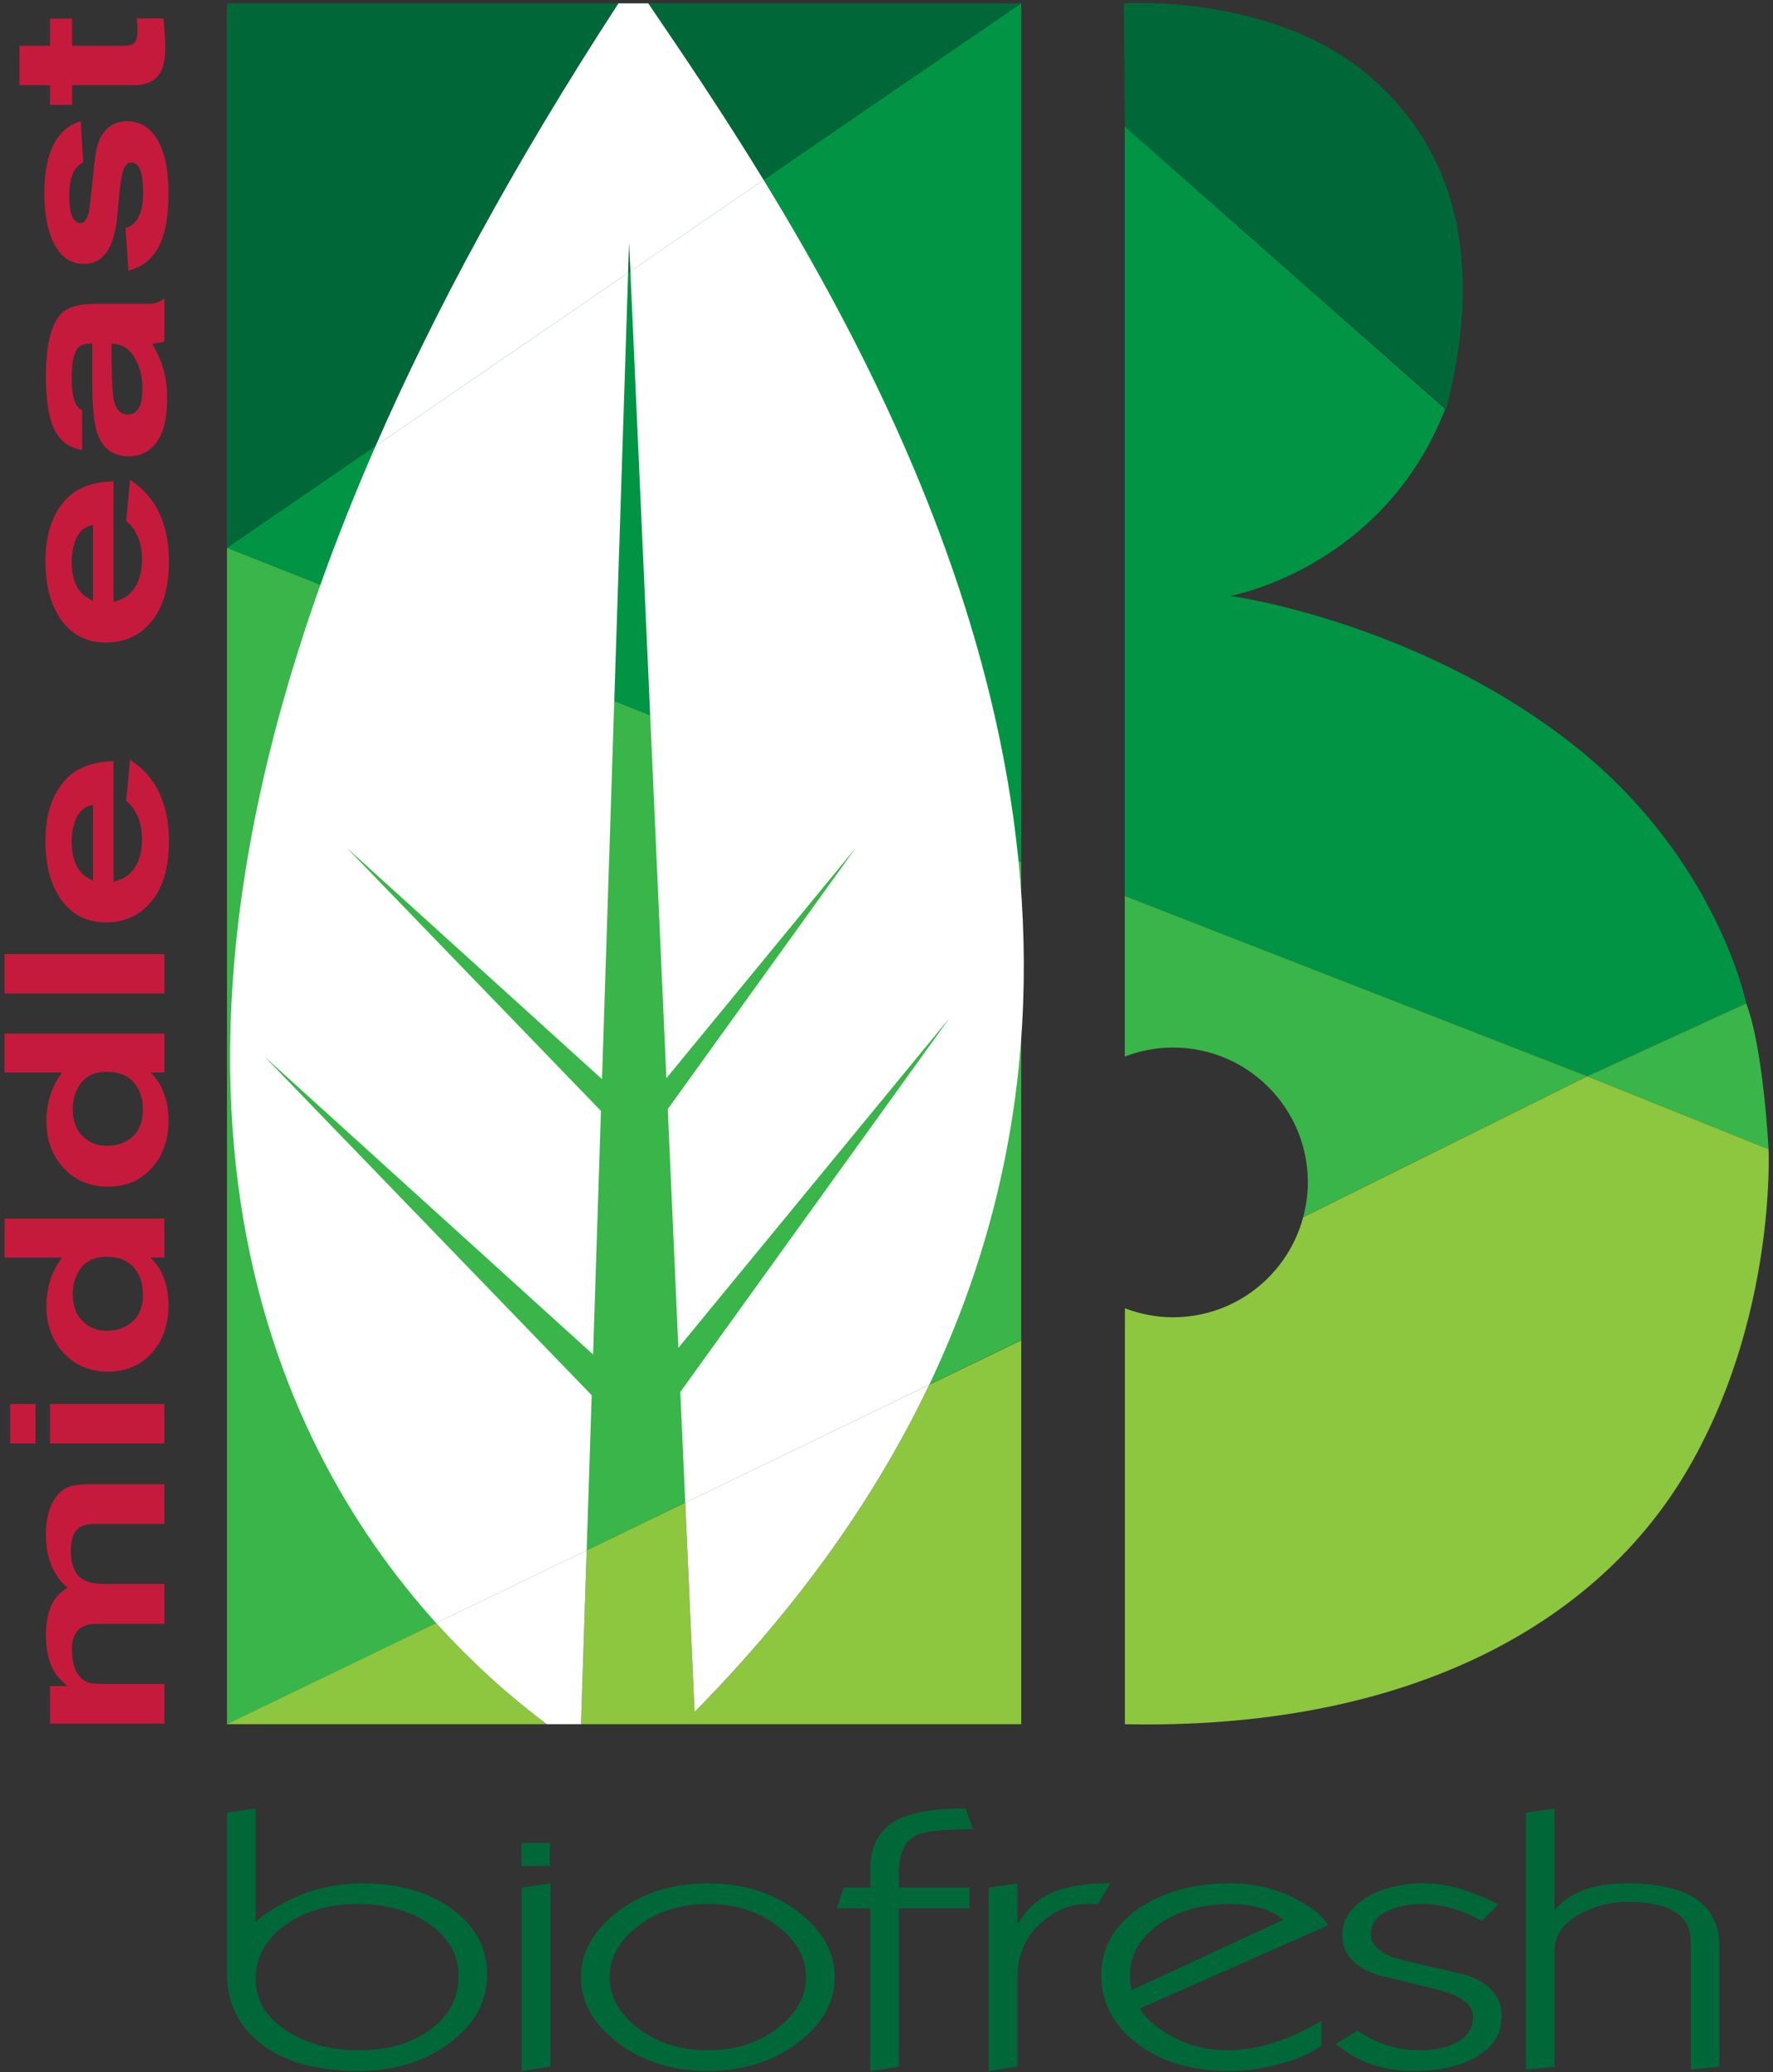 <?xml version="1.0" encoding="utf-8"?>
<!-- Generator: Adobe Illustrator 16.0.0, SVG Export Plug-In . SVG Version: 6.00 Build 0)  -->
<!DOCTYPE svg PUBLIC "-//W3C//DTD SVG 1.1//EN" "http://www.w3.org/Graphics/SVG/1.1/DTD/svg11.dtd">
<svg version="1.1" id="Layer_1" xmlns="http://www.w3.org/2000/svg" xmlns:xlink="http://www.w3.org/1999/xlink" x="0px" y="0px"
	 width="235.315px" height="274.96px" viewBox="0 0 235.315 274.96" enable-background="new 0 0 235.315 274.96"
	 xml:space="preserve">
<rect x="0" y="0" width="235.315" height="274.96" fill="#333333" stroke="none"/>
<g>
	<g>
		<g>
			<path fill="#006838" d="M64.656,262.074c0,3.503-1.648,6.499-4.948,8.99c-3.296,2.495-7.35,3.74-12.152,3.74
				c-5.461,0-9.731-1.173-12.811-3.526c-3.08-2.351-4.621-5.498-4.621-9.441v-21.303l3.802-0.564v15.002
				c4.194-3.375,8.933-5.064,14.218-5.064c4.673,0,8.561,1.087,11.664,3.269C63.039,255.447,64.656,258.413,64.656,262.074z
				 M60.857,262.452c0.086-2.842-1.149-5.182-3.702-7.029c-2.557-1.845-5.802-2.77-9.73-2.77c-3.799,0-7.002,0.939-9.601,2.817
				c-2.598,1.879-3.898,4.253-3.898,7.123c0,2.745,1.332,5.01,3.999,6.792c2.663,1.782,5.897,2.677,9.696,2.677
				c3.843,0,6.998-0.908,9.465-2.722C59.557,267.524,60.812,265.229,60.857,262.452z"/>
			<path fill="#006838" d="M73.045,274.237l-3.802,0.567v-24.326l3.802-0.571V274.237z"/>
			<path fill="#006838" d="M110.784,262.356c0,3.282-1.593,6.155-4.783,8.615c-3.32,2.557-7.339,3.833-12.057,3.833
				c-4.717,0-8.736-1.276-12.057-3.833c-3.189-2.46-4.782-5.333-4.782-8.615c0-3.279,1.627-6.177,4.882-8.686
				c3.252-2.508,7.24-3.764,11.957-3.764c4.718,0,8.736,1.28,12.057,3.836C109.191,256.204,110.784,259.077,110.784,262.356z
				 M106.982,262.356c0-2.588-1.267-4.852-3.799-6.789c-2.536-1.944-5.612-2.914-9.239-2.914c-3.626,0-6.706,0.97-9.238,2.914
				c-2.532,1.938-3.802,4.201-3.802,6.789c0,2.587,1.27,4.854,3.802,6.792c2.532,1.944,5.612,2.914,9.238,2.914
				c3.627,0,6.703-0.97,9.239-2.914C105.716,267.21,106.982,264.943,106.982,262.356z"/>
			<path fill="#006838" d="M129.131,242.711c-3.889,0.035-6.359,0.286-7.405,0.761c-1.617,0.727-2.426,2.43-2.426,5.109v1.896h9.373
				v2.742H119.3v21.017l-3.798,0.567V253.22h-4.456l0.918-2.742h3.538v-2.464c0-3.187,1.266-5.396,3.798-6.627
				c1.924-0.946,4.872-1.418,8.847-1.418L129.131,242.711z"/>
			<path fill="#006838" d="M147.347,249.907l-1.642,2.746c-0.262,0-0.764,0-1.504,0c-2.229,0-4.283,0.87-6.159,2.604
				c-2.009,1.893-3.014,4.242-3.014,7.054v11.926l-3.802,0.567v-24.326l3.802-0.571v5.303h0.131
				c1.177-2.021,2.794-3.424,4.848-4.216C141.796,250.271,144.246,249.907,147.347,249.907z"/>
			<path fill="#006838" d="M176.308,255.447l-25.032,11.075c0.785,1.325,2.141,2.526,4.061,3.6c2.315,1.294,4.852,1.94,7.604,1.94
				c3.929,0,8.079-1.311,12.448-3.929v3.31c-1.396,1.015-3.255,1.823-5.57,2.439c-2.312,0.616-4.521,0.922-6.617,0.922
				c-5.023,0-9.121-1.214-12.283-3.644c-3.169-2.43-4.752-5.461-4.752-9.087c0-3.565,1.628-6.486,4.879-8.757
				c3.256-2.274,7.35-3.41,12.287-3.41c2.843,0,5.502,0.585,7.993,1.751C173.597,252.701,175.258,253.963,176.308,255.447z
				 M170.345,254.738c-1.748-1.391-4.088-2.085-7.013-2.085c-3.843,0-7.033,0.908-9.565,2.722c-2.536,1.816-3.802,4.063-3.802,6.743
				c0,0.758,0.09,1.408,0.265,1.944L170.345,254.738z"/>
			<path fill="#006838" d="M199.303,267.517c0,2.367-1.156,4.197-3.472,5.491c-2.096,1.197-4.849,1.796-8.255,1.796
				c-4.063,0-7.494-1.197-10.288-3.596l2.884-1.751c2.536,1.737,5.285,2.604,8.255,2.604c2.054,0,3.743-0.378,5.078-1.136
				c1.332-0.757,1.999-1.848,1.999-3.269c0-1.61-1.507-2.808-4.521-3.596c-2.752-0.694-5.525-1.373-8.319-2.037
				c-3.015-1.104-4.521-2.838-4.521-5.206c0-2.081,1.115-3.788,3.341-5.112c2.051-1.198,4.562-1.8,7.536-1.8
				c2.925,0,6.2,0.933,9.827,2.794l-2.161,2.178c-2.753-1.482-5.375-2.226-7.866-2.226c-1.961,0-3.599,0.348-4.913,1.042
				c-1.308,0.695-1.965,1.687-1.965,2.979c0,1.611,1.507,2.78,4.521,3.507c2.753,0.63,5.525,1.276,8.323,1.937
				C197.796,263.226,199.303,265.026,199.303,267.517z"/>
			<path fill="#006838" d="M228.199,274.237l-3.799,0.382v-16.946c0-3.537-2.773-5.302-8.323-5.302
				c-2.229,0-4.302,0.502-6.225,1.514c-2.36,1.231-3.537,2.887-3.537,4.972v15.381l-3.802,0.382v-34.085l3.802-0.564v13.393h0.131
				c1.92-2.303,5.089-3.455,9.5-3.455c8.169,0,12.253,2.794,12.253,8.379V274.237z"/>
			<rect x="69.209" y="244.57" fill="#006838" width="3.75" height="3.035"/>
		</g>
		<g>
			<g>
				<g>
					<path fill="#C61A3C" d="M21.818,228.705H6.634v-4.973h2.341c-0.32-0.233-0.811-0.712-1.471-1.435
						c-0.939-1.359-1.41-3.134-1.41-5.323c0-1.87,0.341-3.379,1.021-4.526c0.38-0.638,1-1.232,1.86-1.785
						c-0.2-0.148-0.521-0.457-0.96-0.925c-1.28-1.551-1.921-3.623-1.921-6.216c0-1.551,0.271-2.89,0.812-4.017
						c0.541-1.126,1.303-1.87,2.284-2.231c0.582-0.212,1.443-0.318,2.586-0.318h10.042v5.26h-9.205
						c-0.923,0-1.614,0.159-2.075,0.478c-0.762,0.532-1.144,1.562-1.144,3.093c0,1.126,0.21,2.062,0.63,2.805
						c0.601,1.063,1.881,1.594,3.842,1.594h7.952v5.292h-8.702c-0.74,0-1.28,0.053-1.621,0.159c-1.3,0.404-1.95,1.478-1.95,3.22
						c0,1.402,0.26,2.497,0.78,3.283c0.4,0.596,0.92,0.988,1.561,1.18c0.34,0.085,0.9,0.127,1.68,0.127h8.253V228.705z"/>
					<path fill="#C61A3C" d="M1.353,191.536v-5.228h3.36v5.228H1.353z M6.634,191.536v-5.228h15.185v5.228H6.634z"/>
					<path fill="#C61A3C" d="M8.225,166.864H0.603V161.7h21.216v5.164h-1.83c0.42,0.446,0.71,0.787,0.87,1.021
						c1,1.445,1.5,3.23,1.5,5.355c0,2.55-0.74,4.648-2.221,6.296c-1.48,1.646-3.421,2.47-5.821,2.47
						c-2.381,0-4.337-0.823-5.867-2.47c-1.53-1.647-2.296-3.735-2.296-6.265c0-1.253,0.211-2.496,0.631-3.729
						C7.084,168.692,7.564,167.799,8.225,166.864z M9.665,172.156c0.08,1.382,0.545,2.466,1.396,3.251
						c0.851,0.787,1.886,1.18,3.105,1.18c1.2,0,2.221-0.308,3.061-0.925c1.161-0.828,1.741-2.124,1.741-3.889
						c0-1.359-0.34-2.476-1.021-3.347c-0.82-1.105-2.08-1.658-3.781-1.658c-1.66,0-2.87,0.596-3.631,1.785
						C9.875,169.574,9.585,170.775,9.665,172.156z"/>
					<path fill="#C61A3C" d="M8.225,142.318H0.603v-5.164h21.216v5.164h-1.83c0.42,0.446,0.71,0.787,0.87,1.021
						c1,1.445,1.5,3.23,1.5,5.355c0,2.55-0.74,4.648-2.221,6.296c-1.48,1.646-3.421,2.47-5.821,2.47
						c-2.381,0-4.337-0.823-5.867-2.47c-1.53-1.647-2.296-3.735-2.296-6.265c0-1.253,0.211-2.496,0.631-3.729
						C7.084,144.146,7.564,143.253,8.225,142.318z M9.665,147.61c0.08,1.382,0.545,2.466,1.396,3.251
						c0.851,0.787,1.886,1.18,3.105,1.18c1.2,0,2.221-0.308,3.061-0.925c1.161-0.828,1.741-2.124,1.741-3.889
						c0-1.359-0.34-2.476-1.021-3.347c-0.82-1.105-2.08-1.658-3.781-1.658c-1.66,0-2.87,0.596-3.631,1.785
						C9.875,145.028,9.585,146.229,9.665,147.61z"/>
					<path fill="#C61A3C" d="M21.818,131.831H0.603v-5.228h21.216V131.831z"/>
					<path fill="#C61A3C" d="M15.066,101.005v16.003c0.881-0.234,1.561-0.563,2.041-0.988c1.16-1.041,1.74-2.582,1.74-4.622
						c0-2.253-0.7-3.964-2.101-5.133l0.51-5.451c3.441,2.211,5.162,5.823,5.162,10.839c0,3.294-0.71,5.865-2.131,7.714
						c-1.54,2.02-3.611,3.028-6.212,3.028c-2.641,0-4.682-1.084-6.122-3.251c-1.28-1.934-1.921-4.452-1.921-7.556
						c0-3.654,0.971-6.449,2.911-8.383C10.365,101.802,12.406,101.07,15.066,101.005z M12.336,116.848v-10.041
						c-0.92,0.149-1.601,0.627-2.041,1.435c-0.52,0.936-0.78,2.083-0.78,3.442c0,1.467,0.29,2.668,0.87,3.603
						C10.785,115.924,11.436,116.445,12.336,116.848z"/>
					<path fill="#C61A3C" d="M15.066,63.869v16.003c0.881-0.234,1.561-0.563,2.041-0.988c1.16-1.041,1.74-2.582,1.74-4.622
						c0-2.253-0.7-3.964-2.101-5.133l0.51-5.451c3.441,2.211,5.162,5.823,5.162,10.839c0,3.294-0.71,5.865-2.131,7.714
						c-1.54,2.02-3.611,3.028-6.212,3.028c-2.641,0-4.682-1.084-6.122-3.251c-1.28-1.934-1.921-4.452-1.921-7.556
						c0-3.654,0.971-6.449,2.911-8.383C10.365,64.666,12.406,63.933,15.066,63.869z M12.336,79.711V69.67
						c-0.92,0.149-1.601,0.627-2.041,1.435c-0.52,0.936-0.78,2.083-0.78,3.442c0,1.467,0.29,2.668,0.87,3.603
						C10.785,78.788,11.436,79.308,12.336,79.711z"/>
					<path fill="#C61A3C" d="M12.815,40.311h7.143c0.62,0,1.24-0.244,1.86-0.733v5.706c-0.46,0.171-1,0.276-1.62,0.319
						c0.65,1.169,1.094,2.136,1.33,2.9c0.433,1.275,0.65,2.71,0.65,4.304c0,1.466-0.14,2.721-0.419,3.762
						c-0.319,1.19-0.857,2.136-1.616,2.837c-0.837,0.765-1.834,1.147-2.991,1.147c-2.135,0-3.551-1.03-4.248-3.092
						c-0.439-1.296-0.659-3.592-0.659-6.886v-4.973c-0.88-0.021-1.5,0.148-1.86,0.51c-0.58,0.638-0.87,1.977-0.87,4.017
						c0,2.529,0.461,3.953,1.381,4.271v5.323c-0.7-0.148-1.25-0.329-1.65-0.542c-0.721-0.382-1.331-0.988-1.831-1.816
						c-0.88-1.487-1.32-3.953-1.32-7.396c0-4.293,0.72-7.119,2.16-8.479C9.115,40.705,10.636,40.311,12.815,40.311z M14.796,45.603
						c0,3.995,0.1,6.471,0.298,7.427c0.278,1.318,0.904,1.977,1.877,1.977c1.292,0,1.937-1.168,1.937-3.506
						c0-1.127-0.203-2.184-0.61-3.172s-0.958-1.727-1.653-2.216C16.206,45.816,15.591,45.646,14.796,45.603z"/>
					<path fill="#C61A3C" d="M17.047,35.913l-0.39-5.63c1.561-0.466,2.34-2.057,2.34-4.771c0-1.209-0.109-2.131-0.33-2.768
						c-0.26-0.784-0.67-1.177-1.229-1.177c-0.48,0-0.83,0.308-1.051,0.923c-0.18,0.466-0.35,1.389-0.51,2.766
						c-0.08,0.849-0.2,2.121-0.36,3.816c-0.439,3.965-1.891,5.947-4.352,5.947c-1.74,0-3.07-0.896-3.991-2.687
						c-0.859-1.642-1.29-3.892-1.29-6.749c0-3.135,0.58-5.555,1.74-7.261c0.74-1.087,1.771-1.833,3.091-2.238l0.33,5.477
						c-1.24,0.556-1.86,2.007-1.86,4.355c0,2.456,0.5,3.684,1.5,3.684c0.501,0,0.861-0.457,1.081-1.371
						c0.14-0.616,0.37-2.624,0.69-6.024c0.16-1.7,0.41-2.922,0.75-3.666c0.74-1.636,1.971-2.454,3.69-2.454
						c1.341,0,2.461,0.521,3.361,1.562c1.4,1.637,2.101,4.304,2.101,8.001c0,3.4-0.54,5.951-1.62,7.65
						C19.897,34.617,18.667,35.488,17.047,35.913z"/>
					<path fill="#C61A3C" d="M6.634,11.303H2.583V6.075h4.051V2.473h2.941v3.602h6.871c0.721,0,1.201-0.147,1.44-0.445
						c0.24-0.298,0.36-0.829,0.36-1.595c0-0.53-0.029-1.062-0.09-1.594h3.541c0.16,1.701,0.24,2.976,0.24,3.825
						c0,1.339-0.18,2.381-0.54,3.124c-0.62,1.275-1.851,1.913-3.691,1.913H9.575v2.614H6.634V11.303z"/>
				</g>
			</g>
			<polygon fill="#009444" points="135.535,0.422 30.108,72.69 135.535,114.382 			"/>
			<polygon fill="#39B54A" points="30.126,72.697 30.126,228.811 135.535,177.814 135.535,114.393 			"/>
			<g>
				<polygon fill="none" points="126.012,135.096 90.037,178.85 88.627,147.173 113.601,112.469 88.444,143.073 83.664,36.002 
					83.368,36.206 79.9,143.2 46.019,112.497 79.76,147.411 78.714,179.735 35.091,140.192 78.531,185.136 77.863,205.713 
					90.949,199.39 90.296,184.709 				"/>
				<path fill="#006838" d="M135.535,0.447h-49.5c4.443,6.518,9.793,14.413,15.314,23.433L135.535,0.447z"/>
				<polygon fill="#006838" points="83.496,32.25 83.368,36.206 83.664,36.002 				"/>
				<path fill="#006838" d="M30.115,0.447v72.261l19.73-13.524c7.831-17.916,18.379-37.456,32.238-58.736H30.115z"/>
				<path fill="#8DC63F" d="M57.886,215.368l-27.771,13.419h42.449C68.262,225.569,63.099,221.148,57.886,215.368z"/>
				<path fill="#8DC63F" d="M92.185,227.163l-1.235-27.772l-13.086,6.323l-0.748,23.073h58.424v-50.944l-12.206,5.898
					C116.414,198.262,106.304,212.828,92.185,227.163z"/>
				<path fill="#FFFFFF" d="M88.444,143.073l25.156-30.604l-24.974,34.704l1.41,31.677l35.975-43.754l-35.716,49.613l0.653,14.681
					l32.384-15.649c28.979-60.821,1.891-120.862-21.983-159.861L83.664,36.002L88.444,143.073z"/>
				<path fill="#FFFFFF" d="M78.531,185.136l-43.44-44.944l43.623,39.543l1.046-32.324l-33.741-34.914L79.9,143.2l3.468-106.994
					L49.846,59.183C13.266,142.872,36,191.098,57.886,215.368l19.978-9.654L78.531,185.136z"/>
				<path fill="#FFFFFF" d="M83.496,32.25l0.168,3.753l17.686-12.123C95.828,14.86,90.479,6.964,86.035,0.447h-3.951
					c-13.859,21.28-24.407,40.82-32.238,58.736l33.522-22.978L83.496,32.25z"/>
				<path fill="#FFFFFF" d="M92.185,227.163c14.119-14.335,24.229-28.9,31.148-43.422L90.949,199.39L92.185,227.163z"/>
				<path fill="#FFFFFF" d="M57.886,215.368c5.213,5.78,10.376,10.201,14.679,13.419h4.551l0.748-23.073L57.886,215.368z"/>
			</g>
		</g>
	</g>
	<g>
		<path fill="#006838" d="M181.904,10.232c-12.899-11.162-32.746-9.8-32.746-9.8l0.123,16.372l42.67,37.46
			C196.294,37.394,194.804,21.394,181.904,10.232z"/>
		<path fill="#009444" d="M231.752,133.111c0.005,0.011,0.008,0.026,0.014,0.038c-0.011-0.052-3.869-19.121-22.699-34.109
			c-18.853-15.005-41.428-19.348-45.771-19.967c0,0,20.219-3.6,28.528-24.809l-42.543-37.46v102.082l2.522,0.982l58.857,22.907
			L231.752,133.111z"/>
		<path fill="#39B54A" d="M173.581,156.898c0,1.593-0.229,3.127-0.619,4.599l37.649-18.696l0.003-0.003l-58.811-22.929l-2.522-0.982
			v21.316c1.991-0.764,4.145-1.201,6.405-1.201C165.569,139.001,173.581,147.015,173.581,156.898z"/>
		<polygon fill="#39B54A" points="210.661,142.776 151.804,119.869 210.614,142.797 		"/>
		<path fill="#39B54A" d="M210.68,142.825l-0.003-0.004l-0.005,0.004l24.053,9.665c0,0-0.659-13.268-2.959-19.341v0.004
			L210.68,142.825z"/>
		<path fill="#39B54A" d="M210.661,142.776l0.061,0.024l-0.045,0.021l0.003,0.004l21.086-9.672v-0.004
			c-0.006-0.012-0.009-0.027-0.014-0.038L210.661,142.776z"/>
		<rect x="210.641" y="142.778" fill="#39B54A" width="0.004" height="0.065"/>
		<polygon fill="#39B54A" points="210.722,142.8 210.661,142.776 210.614,142.797 210.677,142.821 		"/>
		<path fill="#8DC63F" d="M234.725,152.49l-24.053-9.665l-37.719,18.711c-2.048,7.632-8.991,13.258-17.267,13.258
			c-2.253,0-4.4-0.436-6.388-1.195v55.192c36.831,0.771,62.083-12.772,74.305-33.143C235.825,175.282,234.725,152.49,234.725,152.49
			z"/>
		<path fill="#8DC63F" d="M172.962,161.497c-0.004,0.012-0.006,0.025-0.009,0.039l37.719-18.711l-0.061-0.024L172.962,161.497z"/>
	</g>
</g>
</svg>
